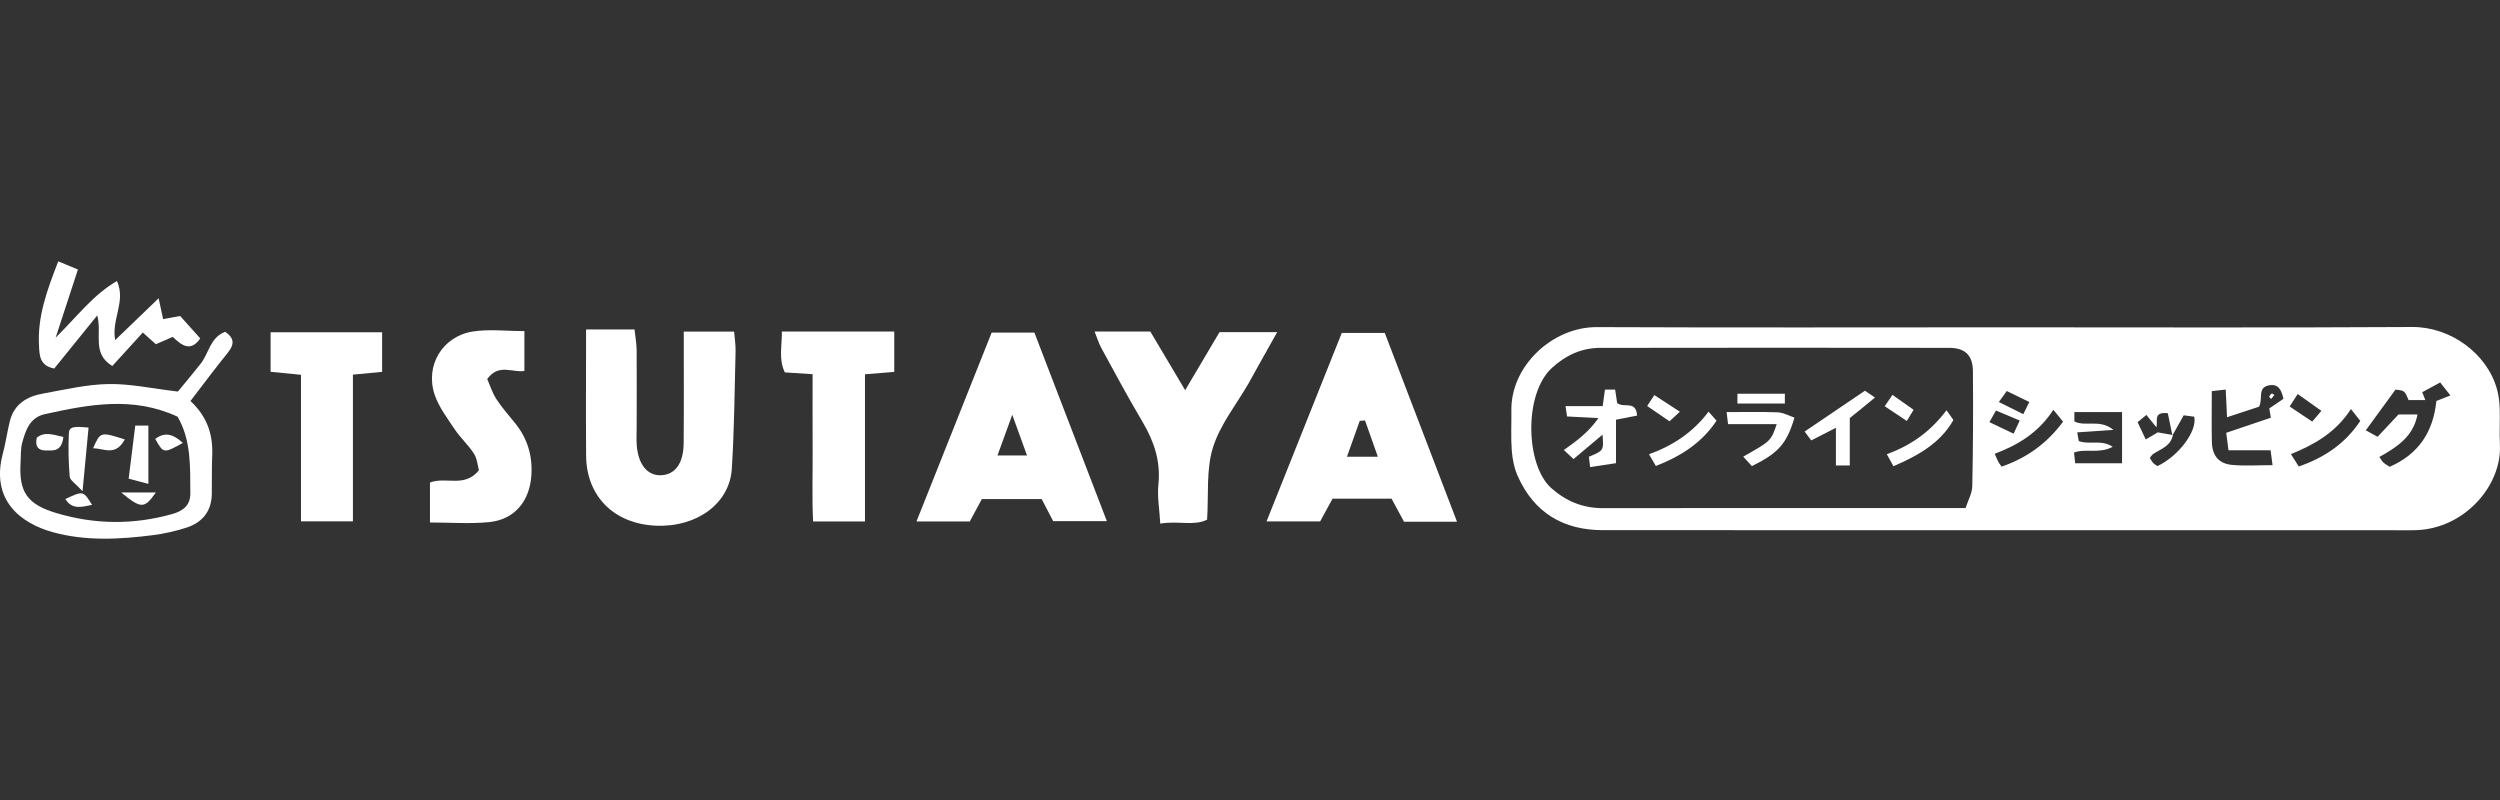<?xml version="1.0" encoding="utf-8"?>
<!-- Generator: Adobe Illustrator 21.0.0, SVG Export Plug-In . SVG Version: 6.00 Build 0)  -->
<svg version="1.1" xmlns="http://www.w3.org/2000/svg" xmlns:xlink="http://www.w3.org/1999/xlink" x="0px" y="0px"
	 viewBox="0 0 125 40" enable-background="new 0 0 125 40" xml:space="preserve">
<rect x="0" y="0" width="125" height="40" fill="#333333" stroke="none"/>
<g id="bg" display="none">
	<rect display="inline" width="125" height="40"/>
</g>
<g id="icons">
	<g>
		<g id="BCyBzD_4_">
			<g>
				<path fill="#FFFFFF" d="M29.304,16.472c0.925,0,1.637,0,2.423,0c0.041,0.387,0.103,0.715,0.105,1.043
					c0.01,1.282,0.002,2.565,0.001,3.847c0,0.299-0.018,0.6,0.004,0.897c0.072,0.971,0.542,1.537,1.227,1.503
					c0.694-0.035,1.11-0.591,1.119-1.594c0.017-1.831,0.005-3.662,0.005-5.589c0.866,0,1.647,0,2.517,0
					c0.027,0.334,0.083,0.662,0.074,0.99c-0.05,1.96-0.065,3.923-0.189,5.879c-0.108,1.706-1.722,2.925-3.797,2.836
					c-2.109-0.091-3.469-1.489-3.487-3.489C29.29,20.709,29.304,18.623,29.304,16.472z"/>
				<path fill="#FFFFFF" d="M49.582,16.631c0.73,0,1.359,0,2.138,0c1.188,3.09,2.384,6.203,3.623,9.427c-0.972,0-1.809,0-2.684,0
					c-0.194-0.371-0.386-0.74-0.575-1.104c-1.013,0-1.981,0-2.992,0c-0.217,0.403-0.413,0.765-0.603,1.118c-0.863,0-1.661,0-2.665,0
					C47.107,22.849,48.342,19.747,49.582,16.631z M51.351,22.772c-0.239-0.658-0.44-1.212-0.738-2.033
					c-0.31,0.852-0.509,1.402-0.739,2.033C50.418,22.772,50.817,22.772,51.351,22.772z"/>
				<path fill="#FFFFFF" d="M72.851,26.087c-1.006,0-1.806,0-2.65,0c-0.2-0.371-0.399-0.738-0.623-1.154c-0.953,0-1.922,0-2.951,0
					c-0.192,0.352-0.39,0.716-0.619,1.138c-0.816,0-1.651,0-2.681,0c1.283-3.213,2.517-6.304,3.762-9.425c0.714,0,1.34,0,2.15,0
					C70.404,19.693,71.596,22.807,72.851,26.087z M68.251,21.022c-0.088,0.007-0.177,0.014-0.265,0.021
					c-0.204,0.574-0.408,1.148-0.638,1.793c0.559,0,0.995,0,1.544,0C68.655,22.163,68.453,21.593,68.251,21.022z"/>
				<path fill="#FFFFFF" d="M60.976,16.607c0.964,0,1.844,0,2.883,0c-0.372,0.664-0.679,1.211-0.985,1.758
					c-0.145,0.26-0.285,0.524-0.434,0.783c-0.616,1.071-1.434,2.078-1.793,3.228c-0.344,1.102-0.211,2.353-0.292,3.608
					c-0.677,0.331-1.439,0.041-2.341,0.197c-0.041-0.722-0.156-1.345-0.094-1.949c0.12-1.163-0.215-2.166-0.798-3.146
					c-0.717-1.207-1.379-2.447-2.053-3.679c-0.134-0.246-0.215-0.521-0.339-0.83c0.973,0,1.848,0,2.786,0
					c0.573,0.964,1.133,1.907,1.742,2.932C59.846,18.517,60.385,17.606,60.976,16.607z"/>
				<path fill="#FFFFFF" d="M21.498,26.124c0-0.845,0-1.429,0-1.996c0.802-0.314,1.721,0.282,2.449-0.615
					c-0.063-0.223-0.086-0.571-0.25-0.83c-0.272-0.429-0.667-0.778-0.95-1.201c-0.376-0.562-0.805-1.125-1.016-1.753
					c-0.485-1.445,0.389-2.909,1.896-3.151c0.817-0.132,1.672-0.023,2.593-0.023c0,0.692,0,1.311,0,1.992
					c-0.587,0.105-1.276-0.396-1.859,0.404c0.125,0.281,0.245,0.672,0.458,1.004c0.276,0.429,0.623,0.812,0.943,1.211
					c0.614,0.766,0.873,1.629,0.805,2.617c-0.088,1.272-0.835,2.196-2.109,2.323C23.498,26.201,22.522,26.124,21.498,26.124z"/>
				<path fill="#FFFFFF" d="M17.646,18.732c0,2.507,0,4.891,0,7.335c-0.878,0-1.673,0-2.597,0c0-2.437,0-4.853,0-7.328
					c-0.569-0.056-1.019-0.1-1.519-0.149c0-0.683,0-1.302,0-1.976c1.888,0,3.705,0,5.576,0c0,0.685,0,1.3,0,1.979
					C18.628,18.639,18.217,18.678,17.646,18.732z"/>
				<path fill="#FFFFFF" d="M39.095,16.576c1.957,0,3.741,0,5.618,0c0,0.649,0,1.266,0,2.019c-0.412,0.034-0.861,0.07-1.464,0.119
					c0,2.424,0,4.867,0,7.361c-0.906,0-1.663,0-2.594,0c-0.06-1.189-0.015-2.41-0.023-3.627c-0.008-1.227-0.002-2.454-0.002-3.739
					c-0.511-0.033-0.926-0.06-1.387-0.09C38.928,17.984,39.097,17.326,39.095,16.576z"/>
				<path fill="#FFFFFF" d="M9.523,20.05c0.861,0.802,1.131,1.706,1.087,2.735c-0.027,0.639-0.009,1.279-0.02,1.919
					c-0.016,0.882-0.49,1.435-1.301,1.689c-0.523,0.163-1.065,0.29-1.607,0.36c-1.698,0.218-3.414,0.315-5.075-0.154
					c-1.516-0.427-3.099-1.552-2.464-3.923c0.142-0.529,0.216-1.075,0.346-1.608c0.21-0.86,0.855-1.246,1.655-1.389
					c1.086-0.195,2.179-0.457,3.273-0.477c1.088-0.02,2.181,0.224,3.478,0.376c0.295-0.361,0.729-0.872,1.143-1.399
					c0.406-0.516,0.467-1.299,1.217-1.589c0.471,0.313,0.472,0.632,0.131,1.051C10.77,18.399,10.188,19.186,9.523,20.05z
					 M8.88,20.836c-2.209-1.032-4.424-0.62-6.639-0.128c-0.751,0.167-0.954,0.797-1.127,1.413c-0.09,0.322-0.065,0.677-0.086,1.017
					C0.94,24.607,1.37,25.22,2.817,25.653c1.922,0.575,3.845,0.594,5.785,0.052c0.577-0.161,0.92-0.453,0.915-1.044
					C9.506,23.347,9.566,22.015,8.88,20.836z"/>
				<path fill="#FFFFFF" d="M4.862,15.77c-0.801,0.99-1.489,1.841-2.15,2.657c-0.752-0.141-0.736-0.707-0.761-1.124
					c-0.089-1.468,0.408-2.811,0.962-4.236c0.359,0.15,0.613,0.255,0.983,0.409c-0.354,1.084-0.692,2.116-1.114,3.407
					c1.107-1.094,1.89-2.158,3.067-2.831c0.46,1.03-0.288,1.911-0.089,2.952c0.717-0.69,1.385-1.333,2.172-2.091
					c0.101,0.47,0.159,0.74,0.224,1.043c0.333-0.061,0.649-0.119,0.853-0.156c0.377,0.421,0.689,0.769,1.003,1.12
					c-0.47,0.683-0.917,0.37-1.374-0.076c-0.267,0.116-0.528,0.229-0.846,0.367c-0.21-0.189-0.42-0.377-0.651-0.585
					c-0.509,0.559-1.014,1.113-1.525,1.675C4.57,17.663,5.116,16.691,4.862,15.77z"/>
				<path fill="#FFFFFF" d="M4.127,24.561c-0.352-0.386-0.625-0.545-0.641-0.727c-0.063-0.715-0.075-1.438-0.044-2.156
					c0.014-0.334,0.204-0.376,0.986-0.298C4.338,22.325,4.249,23.271,4.127,24.561z"/>
				<path fill="#FFFFFF" d="M7.419,24.194c-0.346-0.091-0.615-0.162-0.986-0.259c0.113-0.911,0.22-1.768,0.33-2.655
					c0.242,0,0.401,0,0.656,0C7.419,22.194,7.419,23.098,7.419,24.194z"/>
				<path fill="#FFFFFF" d="M6.239,21.971c-0.463,0.852-1.007,0.455-1.583,0.44C5.02,21.585,5.02,21.585,6.239,21.971z"/>
				<path fill="#FFFFFF" d="M6.06,24.623c0.733,0,1.208,0,1.733,0C7.219,25.438,7.063,25.451,6.06,24.623z"/>
				<path fill="#FFFFFF" d="M4.603,25.244c-0.503,0.096-0.986,0.266-1.337-0.293C4.163,24.534,4.163,24.534,4.603,25.244z"/>
				<path fill="#FFFFFF" d="M9.145,22.147c-0.97,0.531-0.97,0.531-1.383-0.201C8.238,21.59,8.642,21.69,9.145,22.147z"/>
				<path fill="#FFFFFF" d="M3.168,21.848c-0.086,0.759-0.516,0.674-0.879,0.675c-0.377,0.001-0.544-0.194-0.452-0.636
					C2.235,21.56,2.658,21.738,3.168,21.848z"/>
			</g>
		</g>
		<g>
			<path fill="#FFFFFF" d="M100.277,16.366c6.781,0,13.561,0.024,20.341-0.016c1.886-0.011,3.737,1.309,4.232,3.115
				c0.083,0.304,0.124,0.626,0.135,0.941c0.021,0.607-0.021,1.217,0.011,1.823c0.107,2.047-1.77,4.194-4.175,4.278
				c-0.447,0.016-0.895,0.003-1.343,0.003c-13.113,0-26.227,0.003-39.34-0.002c-1.975-0.001-3.43-0.872-4.247-2.693
				c-0.178-0.397-0.269-0.853-0.302-1.29c-0.051-0.668-0.012-1.342-0.02-2.014c-0.028-2.219,2.059-4.164,4.271-4.155
				C86.652,16.385,93.465,16.367,100.277,16.366z M108.62,21.772c-0.079-0.383-0.158-0.766-0.229-1.11
				c-0.765-0.09-0.477,0.421-0.573,0.699c-0.158-0.195-0.311-0.383-0.499-0.614c-0.166,0.137-0.301,0.249-0.439,0.362
				c0.14,0.298,0.259,0.549,0.407,0.863c0.256-0.15,0.467-0.274,0.604-0.354c0.29,0.051,0.521,0.092,0.752,0.133
				c-0.102,0.549-0.59,0.694-0.98,0.945c-0.069,0.045-0.113,0.129-0.172,0.199c0.065,0.099,0.107,0.186,0.17,0.253
				c0.062,0.065,0.145,0.11,0.21,0.157c1.042-0.482,2.013-1.762,1.839-2.471c-0.188-0.024-0.393-0.051-0.524-0.068
				C108.971,21.148,108.796,21.46,108.62,21.772z M98.279,25.403c0.126-0.392,0.328-0.74,0.335-1.091
				c0.04-1.918,0.048-3.837,0.032-5.755c-0.007-0.8-0.399-1.163-1.18-1.164c-5.82-0.006-11.64-0.011-17.459,0.001
				c-0.924,0.002-1.719,0.368-2.41,1.001c-1.431,1.31-1.307,4.878-0.039,6.005c0.755,0.671,1.59,1.01,2.601,1.008
				c5.436-0.01,10.872-0.004,16.308-0.004C97.009,25.403,97.551,25.403,98.279,25.403z M111.425,22.512
				c-0.045-0.342-0.08-0.607-0.115-0.871c0.787-0.266,1.5-0.507,2.231-0.754c-0.031-0.194-0.054-0.338-0.075-0.467
				c0.245-0.166,0.486-0.33,0.707-0.48c-0.106-0.473-0.27-0.759-0.724-0.673c-0.597,0.113-0.285,0.681-0.499,1.069
				c-0.486,0.16-1.008,0.332-1.598,0.526c-0.025-0.52-0.044-0.921-0.066-1.383c-0.268,0.03-0.469,0.052-0.697,0.077
				c0,0.882-0.013,1.706,0.004,2.53c0.014,0.688,0.336,1.095,1.006,1.159c0.652,0.062,1.314,0.013,2.029,0.013
				c-0.042-0.319-0.068-0.52-0.098-0.744C112.836,22.512,112.203,22.512,111.425,22.512z M119.774,19.481
				c-0.495,0.679-0.978,1.341-1.483,2.034c0.166,0.092,0.349,0.193,0.589,0.325c0.35-0.374,0.675-0.721,1.045-1.117
				c0.282,0,0.612,0,0.95,0c-0.212,1.125-1.047,1.639-1.909,2.127c0.096,0.132,0.14,0.22,0.209,0.281
				c0.09,0.079,0.199,0.135,0.31,0.208c1.464-0.64,2.178-1.762,2.334-3.29c0.202-0.08,0.415-0.164,0.702-0.277
				c-0.212-0.269-0.363-0.462-0.511-0.649c-0.322,0.175-0.601,0.326-0.897,0.487c0.05,0.13,0.095,0.245,0.152,0.393
				c-0.29,0-0.566,0-0.834,0C120.231,19.53,120.231,19.53,119.774,19.481z M106.103,20.604c-0.845,0-1.601,0-2.384,0
				c0,0.2,0,0.343,0,0.469c0.579,0.283,1.26-0.141,1.954,0.422c-0.714,0.049-1.238,0.085-1.812,0.124
				c0.035,0.199,0.06,0.339,0.077,0.434c0.545,0.205,1.112-0.098,1.695,0.287c-0.685,0.368-1.317,0.068-1.931,0.286
				c0.018,0.172,0.036,0.339,0.057,0.539c0.812,0,1.559,0,2.344,0C106.103,22.299,106.103,21.481,106.103,20.604z M117.547,20.453
				c-0.76,1.177-1.821,1.771-3,2.254c0.156,0.246,0.266,0.42,0.392,0.618c1.303-0.451,2.333-1.16,3.076-2.281
				C117.862,20.849,117.747,20.704,117.547,20.453z M102.669,20.49c-0.76,1.16-1.774,1.76-2.932,2.199
				c0.077,0.177,0.12,0.292,0.177,0.399c0.043,0.082,0.105,0.154,0.168,0.244c1.278-0.445,2.272-1.171,3.071-2.248
				C103.003,20.899,102.873,20.74,102.669,20.49z M99.47,21.107c0.407,0.193,0.797,0.379,1.211,0.576
				c0.102-0.219,0.189-0.406,0.306-0.656c-0.423-0.178-0.787-0.332-1.188-0.501C99.669,20.755,99.58,20.911,99.47,21.107z
				 M116.07,20.543c-0.416-0.296-0.78-0.556-1.184-0.843c-0.159,0.245-0.268,0.415-0.404,0.625c0.406,0.271,0.763,0.509,1.129,0.754
				C115.765,20.899,115.882,20.763,116.07,20.543z M101.466,20.099c-0.391-0.19-0.75-0.364-1.129-0.548
				c-0.149,0.208-0.254,0.354-0.394,0.55c0.435,0.216,0.811,0.403,1.221,0.607C101.294,20.445,101.373,20.286,101.466,20.099z"/>
			<path fill="#FFFFFF" d="M80.857,20.149c0.325,0.275,0.949-0.155,0.996,0.631c-0.326,0.063-0.647,0.126-1.053,0.205
				c0,0.688,0,1.38,0,2.173c-0.455,0.069-0.84,0.127-1.295,0.196c-0.027-0.235-0.044-0.379-0.061-0.517
				c0.746-0.311,0.746-0.311,0.681-1.104c-0.483,0.406-0.94,0.791-1.45,1.22c-0.152-0.142-0.28-0.262-0.482-0.453
				c0.641-0.453,1.238-0.896,1.728-1.595c-0.588-0.031-1.051-0.056-1.57-0.083c-0.019-0.133-0.04-0.277-0.075-0.517
				c0.639,0,1.229,0,1.857,0c0.045-0.322,0.078-0.56,0.115-0.826c0.175,0,0.32,0,0.509,0C80.795,19.727,80.83,19.967,80.857,20.149z
				"/>
			<path fill="#FFFFFF" d="M93.749,19.878c-0.303,0.248-0.499,0.41-0.696,0.57c-0.17,0.138-0.342,0.275-0.564,0.454
				c0,0.765,0,1.551,0,2.371c-0.246,0-0.424,0-0.693,0c0-0.606,0-1.197,0-1.883c-0.467,0.238-0.823,0.42-1.234,0.63
				c-0.135-0.181-0.254-0.341-0.331-0.443c1.007-0.681,1.972-1.334,3.016-2.041C93.3,19.57,93.444,19.669,93.749,19.878z"/>
			<path fill="#FFFFFF" d="M88.836,21.205c-0.804,0-1.59,0-2.434,0c-0.023-0.196-0.04-0.342-0.071-0.6
				c0.872,0,1.721-0.022,2.567,0.013c0.279,0.012,0.553,0.172,0.824,0.263c-0.377,1.298-0.807,1.776-2.129,2.425
				c-0.137-0.151-0.282-0.311-0.431-0.476C88.551,22.048,88.551,22.048,88.836,21.205z"/>
			<path fill="#FFFFFF" d="M94.672,23.311c-0.124-0.225-0.208-0.379-0.33-0.599c1.202-0.444,2.171-1.118,2.984-2.2
				c0.133,0.189,0.221,0.315,0.344,0.49C97.012,22.158,95.93,22.766,94.672,23.311z"/>
			<path fill="#FFFFFF" d="M85.427,20.583c0.165,0.186,0.268,0.302,0.401,0.452c-0.752,1.124-1.8,1.783-3.036,2.264
				c-0.106-0.182-0.198-0.34-0.341-0.586C83.658,22.275,84.664,21.604,85.427,20.583z"/>
			<path fill="#FFFFFF" d="M86.872,19.686c0.845,0,1.593,0,2.371,0c0,0.18,0,0.321,0,0.489c-0.803,0-1.578,0-2.371,0
				C86.872,19.995,86.872,19.871,86.872,19.686z"/>
			<path fill="#FFFFFF" d="M83.993,20.586c-0.235,0.218-0.368,0.34-0.518,0.479c-0.401-0.274-0.733-0.501-1.117-0.764
				c0.111-0.169,0.206-0.315,0.358-0.546C83.101,20.005,83.458,20.238,83.993,20.586z"/>
			<path fill="#FFFFFF" d="M94.623,19.744c0.404,0.285,0.707,0.499,1.057,0.746c-0.12,0.198-0.223,0.368-0.339,0.558
				c-0.378-0.251-0.712-0.473-1.106-0.735C94.355,20.136,94.463,19.977,94.623,19.744z"/>
			<path fill="#FFFFFF" d="M113.554,19.951c-0.041-0.05-0.102-0.101-0.094-0.118c0.029-0.061,0.075-0.121,0.13-0.158
				c0.019-0.012,0.085,0.048,0.129,0.075C113.667,19.815,113.614,19.88,113.554,19.951z"/>
		</g>
	</g>
</g>
</svg>
